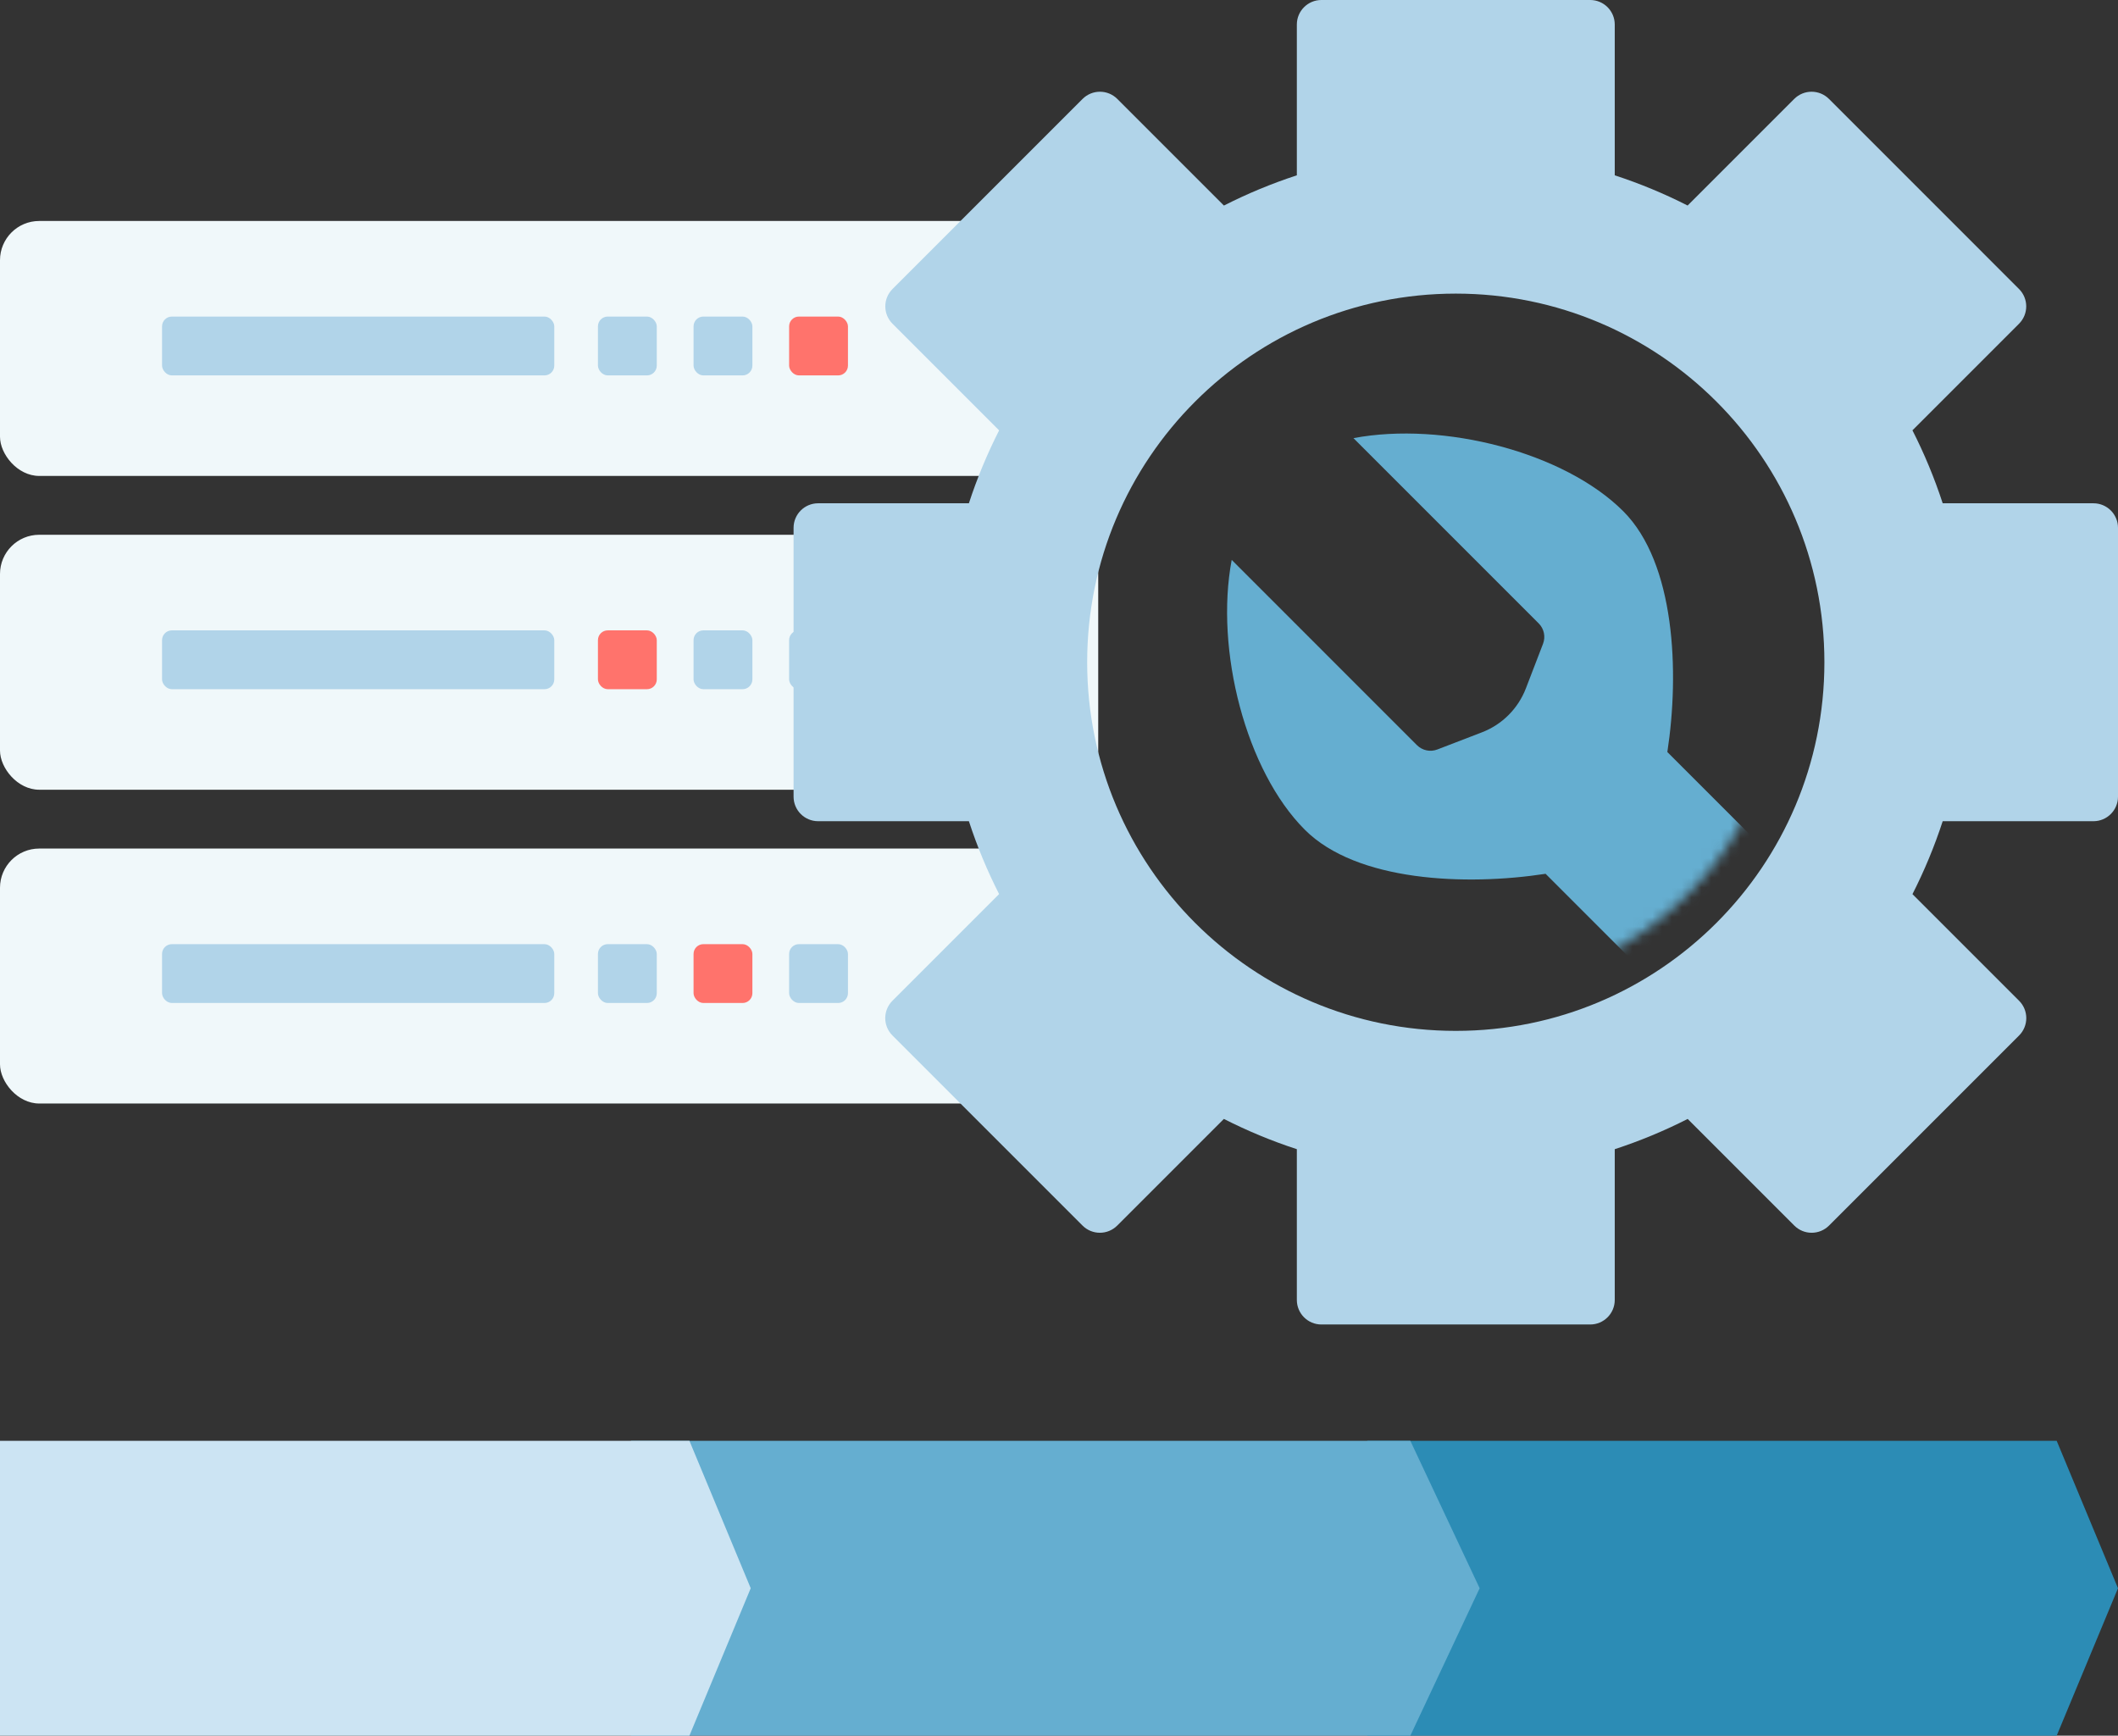 <svg width="216" height="177" viewBox="0 0 216 177" fill="none" xmlns="http://www.w3.org/2000/svg">
<rect x="0" y="0" width="216" height="177" fill="#333333" stroke="none"/>
<g clip-path="url(#clip0_8041_10792)">
<rect y="22.535" width="112" height="26" rx="4" fill="#F0F8FA"/>
<rect x="16.527" y="32.283" width="40" height="6" rx="1" fill="#B1D4E9"/>
<rect x="60.98" y="32.283" width="6" height="6" rx="1" fill="#B1D4E9"/>
<rect x="70.731" y="32.283" width="6" height="6" rx="1" fill="#B1D4E9"/>
<rect x="80.477" y="32.283" width="6" height="6" rx="1" fill="#FF736C"/>
<rect y="54.535" width="112" height="26" rx="4" fill="#F0F8FA"/>
<rect x="16.527" y="64.283" width="40" height="6" rx="1" fill="#B1D4E9"/>
<rect x="60.98" y="64.283" width="6" height="6" rx="1" fill="#FF736C"/>
<rect x="70.731" y="64.283" width="6" height="6" rx="1" fill="#B1D4E9"/>
<rect x="80.477" y="64.283" width="6" height="6" rx="1" fill="#B1D4E9"/>
<rect y="86.534" width="112" height="26" rx="4" fill="#F0F8FA"/>
<rect x="16.527" y="96.283" width="40" height="6" rx="1" fill="#B1D4E9"/>
<rect x="60.98" y="96.283" width="6" height="6" rx="1" fill="#B1D4E9"/>
<rect x="70.731" y="96.283" width="6" height="6" rx="1" fill="#FF736C"/>
<rect x="80.477" y="96.283" width="6" height="6" rx="1" fill="#B1D4E9"/>
<path d="M139.438 146.931H209.747L215.999 161.965L209.747 177H139.438V146.931Z" fill="#2C8CB5"/>
<path d="M64.342 146.931H143.831L150.899 161.965L143.831 177H64.342V146.931Z" fill="#65AED0"/>
<path d="M0 146.931H70.31L76.561 161.965L70.31 177H0V146.931Z" fill="#CCE4F3"/>
<path fill-rule="evenodd" clip-rule="evenodd" d="M134.759 0C133.376 0 132.256 1.121 132.256 2.503V17.879C129.683 18.718 127.199 19.752 124.82 20.962L113.945 10.088C112.967 9.11 111.383 9.11 110.405 10.088L91.02 29.473C90.042 30.451 90.042 32.035 91.02 33.013L101.894 43.888C100.684 46.267 99.65 48.751 98.811 51.324H83.434C82.051 51.324 80.931 52.444 80.931 53.827V81.242C80.931 82.624 82.051 83.745 83.434 83.745H98.811C99.649 86.316 100.682 88.799 101.892 91.177L91.013 102.056C90.036 103.033 90.036 104.618 91.013 105.595L110.399 124.981C111.376 125.959 112.961 125.959 113.939 124.981L124.815 114.105C127.196 115.316 129.682 116.351 132.256 117.19V132.566C132.256 133.948 133.376 135.069 134.759 135.069H162.174C163.556 135.069 164.677 133.948 164.677 132.566V117.191C167.249 116.351 169.734 115.318 172.114 114.107L182.988 124.982C183.966 125.959 185.55 125.959 186.528 124.982L205.914 105.596C206.891 104.619 206.891 103.034 205.914 102.056L195.039 91.182C196.25 88.802 197.283 86.317 198.122 83.745H213.497C214.879 83.745 216 82.624 216 81.242V53.827C216 52.444 214.879 51.324 213.497 51.324H198.122C197.282 48.75 196.248 46.264 195.037 43.883L205.907 33.013C206.885 32.035 206.885 30.45 205.907 29.473L186.522 10.087C185.544 9.11 183.959 9.11 182.982 10.087L172.109 20.96C169.731 19.75 167.248 18.718 164.677 17.879V2.503C164.677 1.121 163.556 0 162.174 0H134.759ZM148.465 105.127C169.227 105.127 186.058 88.296 186.058 67.535C186.058 46.773 169.227 29.942 148.465 29.942C127.704 29.942 110.873 46.773 110.873 67.535C110.873 88.296 127.704 105.127 148.465 105.127Z" fill="#B1D4E9"/>
<mask id="mask0_8041_10792" style="mask-type:alpha" maskUnits="userSpaceOnUse" x="114" y="34" width="68" height="68">
<circle cx="148.467" cy="67.534" r="33.48" fill="#D9D9D9"/>
</mask>
<g mask="url(#mask0_8041_10792)">
<path fill-rule="evenodd" clip-rule="evenodd" d="M133.071 84.616C127.069 78.614 123.878 66.297 125.612 57.097L144.504 75.989C145.05 76.535 145.865 76.708 146.584 76.431L151.131 74.682C153.193 73.889 154.821 72.26 155.614 70.199L157.363 65.652C157.64 64.933 157.467 64.117 156.921 63.572L138.029 44.68C147.229 42.946 159.547 46.136 165.549 52.139C170.835 57.425 171.292 68.542 170.041 76.691L207.451 114.102C210.88 117.531 210.88 123.09 207.451 126.519C204.022 129.948 198.463 129.948 195.034 126.519L157.623 89.108C149.474 90.36 138.357 89.903 133.071 84.616Z" fill="#65AED0"/>
</g>
</g>
<defs>
<clipPath id="clip0_8041_10792">
<rect width="216" height="177" fill="white"/>
</clipPath>
</defs>
</svg>
